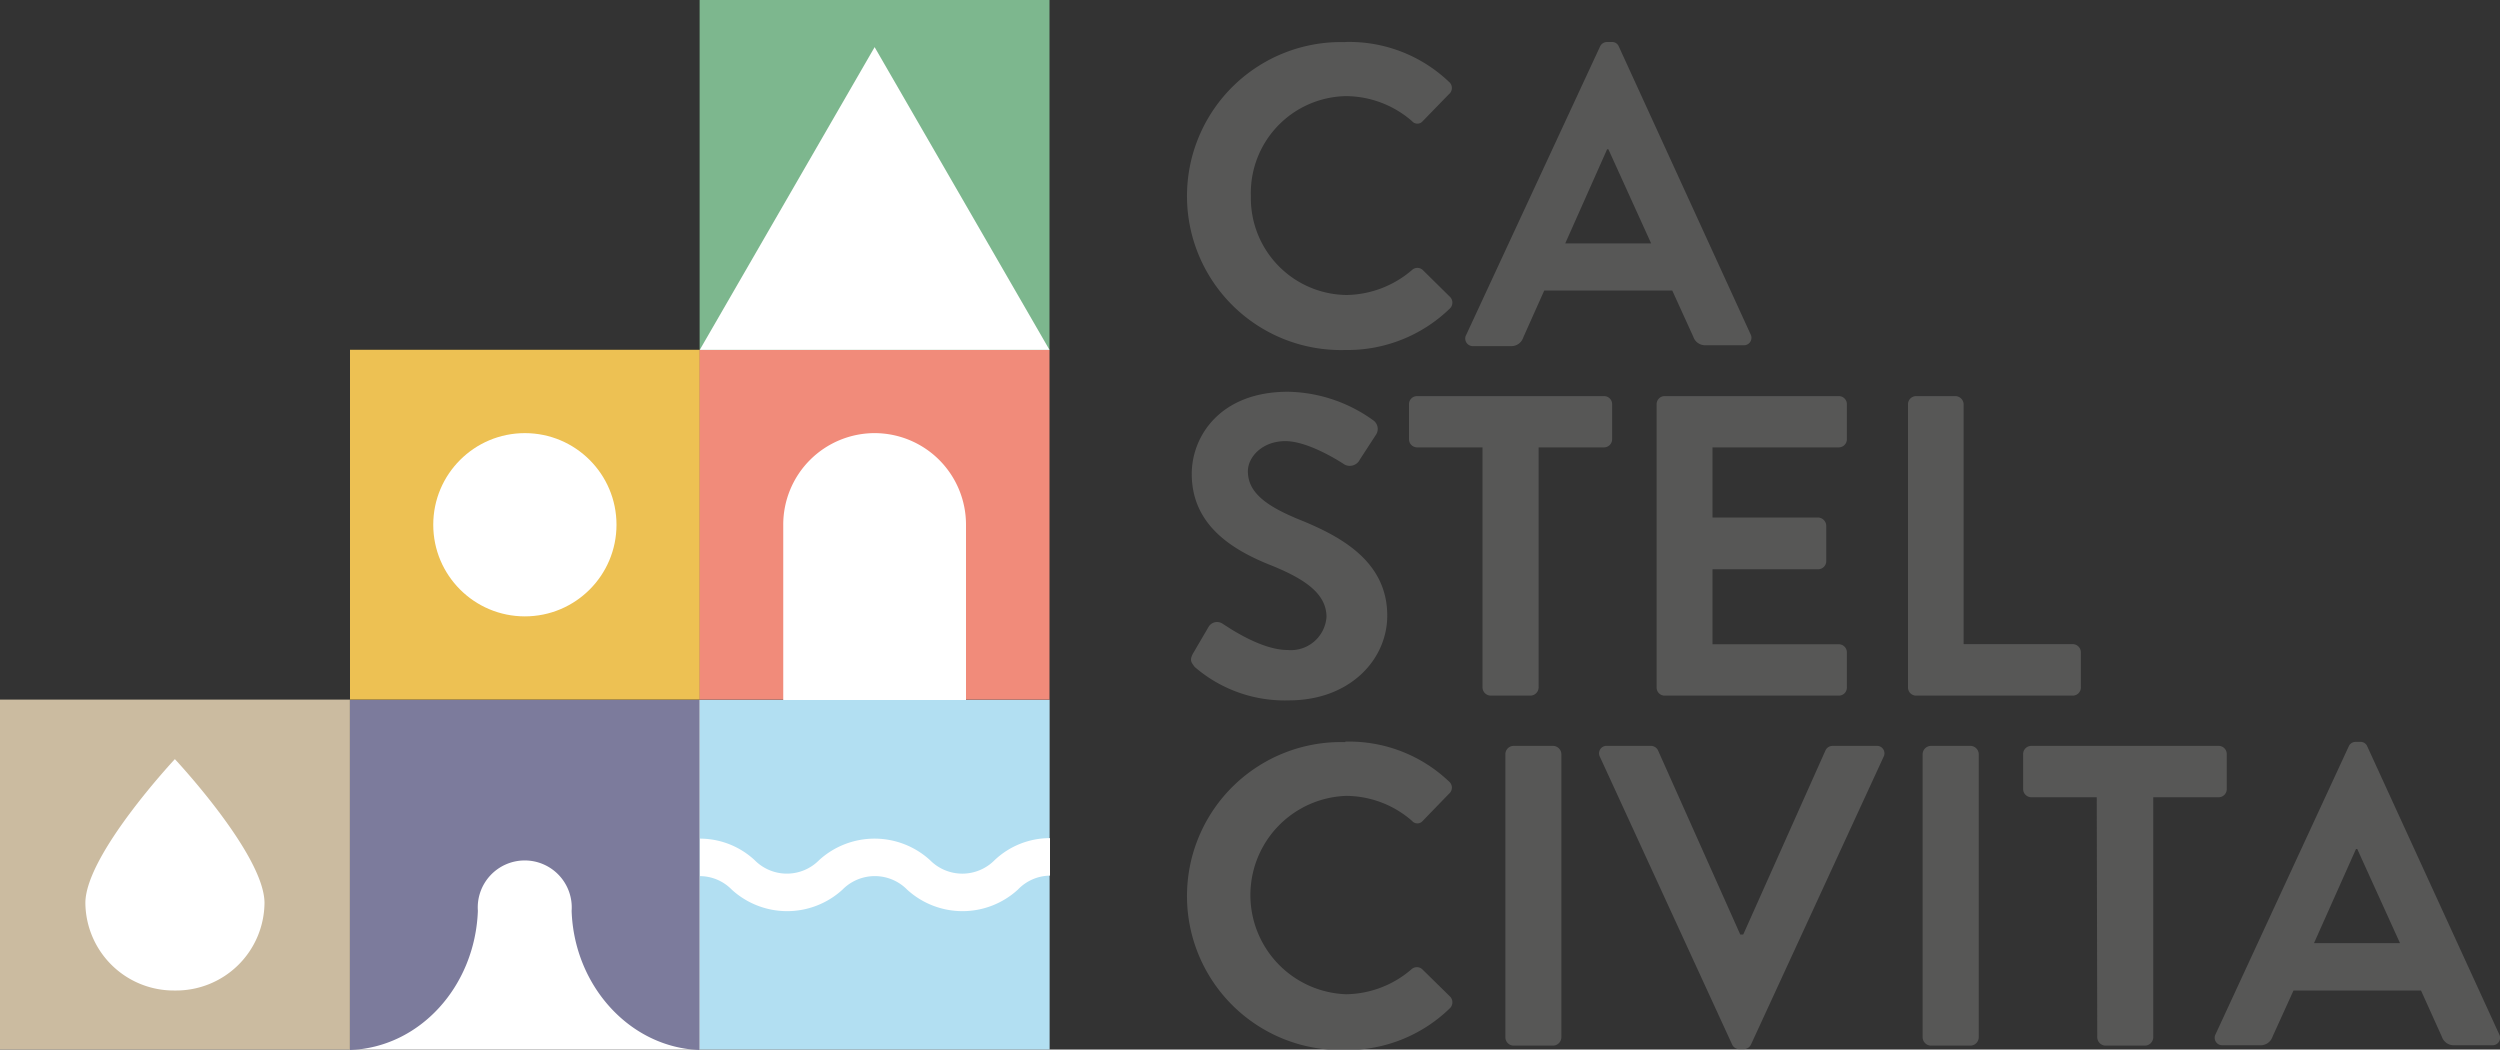 <svg xmlns="http://www.w3.org/2000/svg" viewBox="0 0 200 83.96"><rect x="0" y="0" width="200" height="83.96" fill="#333333" stroke="none"/><defs><style>.cls-1{fill:#fff;}.cls-2{fill:#cbbba0;}.cls-3{fill:#7c7b9c;}.cls-4{fill:#b2dff2;}.cls-5{fill:#1d1d1b;}.cls-6{fill:#edc153;}.cls-7{fill:#f18b7a;}.cls-8{fill:#7db78e;}.cls-9{fill:#575756;}</style></defs><g id="Livello_2" data-name="Livello 2"><g id="Livello_1-2" data-name="Livello 1"><rect class="cls-1" x="27.99" y="55.98" width="27.99" height="27.99"/><rect class="cls-2" y="55.98" width="27.99" height="27.99" transform="translate(27.99 139.94) rotate(-180)"/><path class="cls-1" d="M6.83,72.24a7.07,7.07,0,0,0,7.16,7,7.07,7.07,0,0,0,7.17-7c0-3.86-7.17-11.51-7.17-11.51S6.83,68.38,6.83,72.24Z"/><path class="cls-3" d="M56,56H28V84h0v0c5.57-.2,10-5.08,10.23-11.13a3.76,3.76,0,1,1,7.5,0c.2,6,4.67,10.93,10.23,11.13l0,0h0V56Z"/><rect class="cls-4" x="55.98" y="55.98" width="27.99" height="27.99"/><path class="cls-1" d="M79.57,68.81a3.63,3.63,0,0,1-5.17,0,6.58,6.58,0,0,0-8.87,0,3.62,3.62,0,0,1-5.16,0A6.45,6.45,0,0,0,56,67.09v3a3.58,3.58,0,0,1,2.54,1.08,6.56,6.56,0,0,0,8.86,0,3.63,3.63,0,0,1,5.17,0,6.56,6.56,0,0,0,8.86,0A3.61,3.61,0,0,1,84,70.05v-3A6.43,6.43,0,0,0,79.57,68.81Z"/><rect class="cls-5" x="27.99" y="27.99" width="27.99" height="27.99" transform="translate(83.98 83.96) rotate(-180)"/><rect class="cls-6" x="27.99" y="27.99" width="27.99" height="27.99" transform="translate(83.98 83.96) rotate(-180)"/><circle class="cls-1" cx="41.99" cy="41.98" r="7.33"/><rect class="cls-7" x="55.98" y="27.99" width="27.99" height="27.99" transform="translate(139.94 83.96) rotate(-180)"/><path class="cls-1" d="M70,34.65A7.32,7.32,0,0,1,77.28,42V56H62.66V42A7.32,7.32,0,0,1,70,34.65Z"/><rect class="cls-8" x="55.98" width="27.99" height="27.99" transform="translate(139.94 27.99) rotate(-180)"/><polygon class="cls-1" points="83.96 27.99 55.98 27.99 69.97 3.77 83.96 27.99"/><path class="cls-9" d="M107.63,3.36a11.56,11.56,0,0,1,8.28,3.18.64.64,0,0,1,0,1l-2.09,2.15a.56.56,0,0,1-.86,0,8.11,8.11,0,0,0-5.27-2,7.75,7.75,0,0,0-7.62,8,7.75,7.75,0,0,0,7.66,7.91,8.21,8.21,0,0,0,5.23-2,.63.63,0,0,1,.86,0L116,23.75a.65.65,0,0,1,0,.92A11.75,11.75,0,0,1,107.63,28a12.32,12.32,0,1,1,0-24.63Z"/><path class="cls-9" d="M117.31,26.76,128,3.73a.62.62,0,0,1,.58-.37h.35a.58.58,0,0,1,.58.37l10.53,23a.6.6,0,0,1-.58.89h-3a1,1,0,0,1-1-.69l-1.68-3.69H123.54L121.86,27a1,1,0,0,1-1,.69h-3A.61.61,0,0,1,117.31,26.76Zm14.78-7.29-3.42-7.53h-.1l-3.35,7.53Z"/><path class="cls-9" d="M95.44,52.28l1.24-2.12a.79.79,0,0,1,1.16-.24C98,50,100.78,52,103,52a2.86,2.86,0,0,0,3.12-2.63c0-1.75-1.47-2.94-4.35-4.11C98.56,44,95.34,42,95.34,37.91c0-3,2.26-6.57,7.7-6.57a12,12,0,0,1,6.84,2.3.84.84,0,0,1,.21,1.12l-1.3,2a.9.9,0,0,1-1.2.42c-.27-.18-2.88-1.89-4.76-1.89s-3,1.3-3,2.4c0,1.61,1.27,2.7,4,3.83,3.32,1.33,7.15,3.32,7.15,7.73,0,3.53-3,6.78-7.87,6.78a11,11,0,0,1-7.53-2.67C95.31,53,95.14,52.83,95.44,52.28Z"/><path class="cls-9" d="M118.6,35.79h-5.23a.65.65,0,0,1-.65-.65v-2.8a.64.64,0,0,1,.65-.65h14.95a.64.64,0,0,1,.65.65v2.8a.65.65,0,0,1-.65.65h-5.23V55a.67.67,0,0,1-.65.65h-3.19a.67.67,0,0,1-.65-.65Z"/><path class="cls-9" d="M132.53,32.34a.64.64,0,0,1,.65-.65H147.1a.64.64,0,0,1,.65.65v2.8a.65.65,0,0,1-.65.65H137V41.4h8.45a.68.68,0,0,1,.65.65v2.84a.65.65,0,0,1-.65.65H137v6H147.1a.65.65,0,0,1,.65.65V55a.64.64,0,0,1-.65.65H133.18a.64.64,0,0,1-.65-.65Z"/><path class="cls-9" d="M152.64,32.34a.65.65,0,0,1,.65-.65h3.15a.67.67,0,0,1,.65.65V51.53h8.73a.66.66,0,0,1,.65.65V55a.65.65,0,0,1-.65.65H153.29a.65.65,0,0,1-.65-.65Z"/><path class="cls-9" d="M107.63,59.33a11.61,11.61,0,0,1,8.28,3.18.64.64,0,0,1,0,1l-2.09,2.16a.56.56,0,0,1-.86,0,8.06,8.06,0,0,0-5.27-2,7.94,7.94,0,0,0,0,15.87,8.15,8.15,0,0,0,5.23-2,.64.64,0,0,1,.86,0L116,79.72a.66.66,0,0,1,0,.93A11.78,11.78,0,0,1,107.63,84a12.32,12.32,0,1,1,0-24.63Z"/><path class="cls-9" d="M120.43,60.32a.67.67,0,0,1,.65-.65h3.18a.68.68,0,0,1,.65.65V83a.68.68,0,0,1-.65.65h-3.18a.67.67,0,0,1-.65-.65Z"/><path class="cls-9" d="M128,60.56a.6.6,0,0,1,.58-.89h3.49a.63.63,0,0,1,.58.38l6.57,14.71h.24l6.57-14.71a.63.63,0,0,1,.58-.38h3.49a.6.6,0,0,1,.58.89l-10.6,23a.64.64,0,0,1-.59.37h-.34a.62.62,0,0,1-.58-.37Z"/><path class="cls-9" d="M153.81,60.32a.68.68,0,0,1,.66-.65h3.18a.68.68,0,0,1,.65.65V83a.68.68,0,0,1-.65.65h-3.18a.68.68,0,0,1-.66-.65Z"/><path class="cls-9" d="M167.74,63.78H162.5a.66.66,0,0,1-.65-.65V60.32a.66.66,0,0,1,.65-.65h15a.65.65,0,0,1,.64.65v2.81a.65.65,0,0,1-.64.65h-5.24V83a.68.68,0,0,1-.65.65h-3.18a.68.68,0,0,1-.65-.65Z"/><path class="cls-9" d="M177.25,82.73l10.64-23a.6.6,0,0,1,.58-.38h.34a.58.58,0,0,1,.58.38l10.54,23a.6.6,0,0,1-.58.89h-3a1,1,0,0,1-1-.68l-1.67-3.7H183.48l-1.68,3.7a1,1,0,0,1-1,.68h-3A.6.6,0,0,1,177.25,82.73ZM192,75.45l-3.42-7.53h-.1l-3.36,7.53Z"/></g></g></svg>